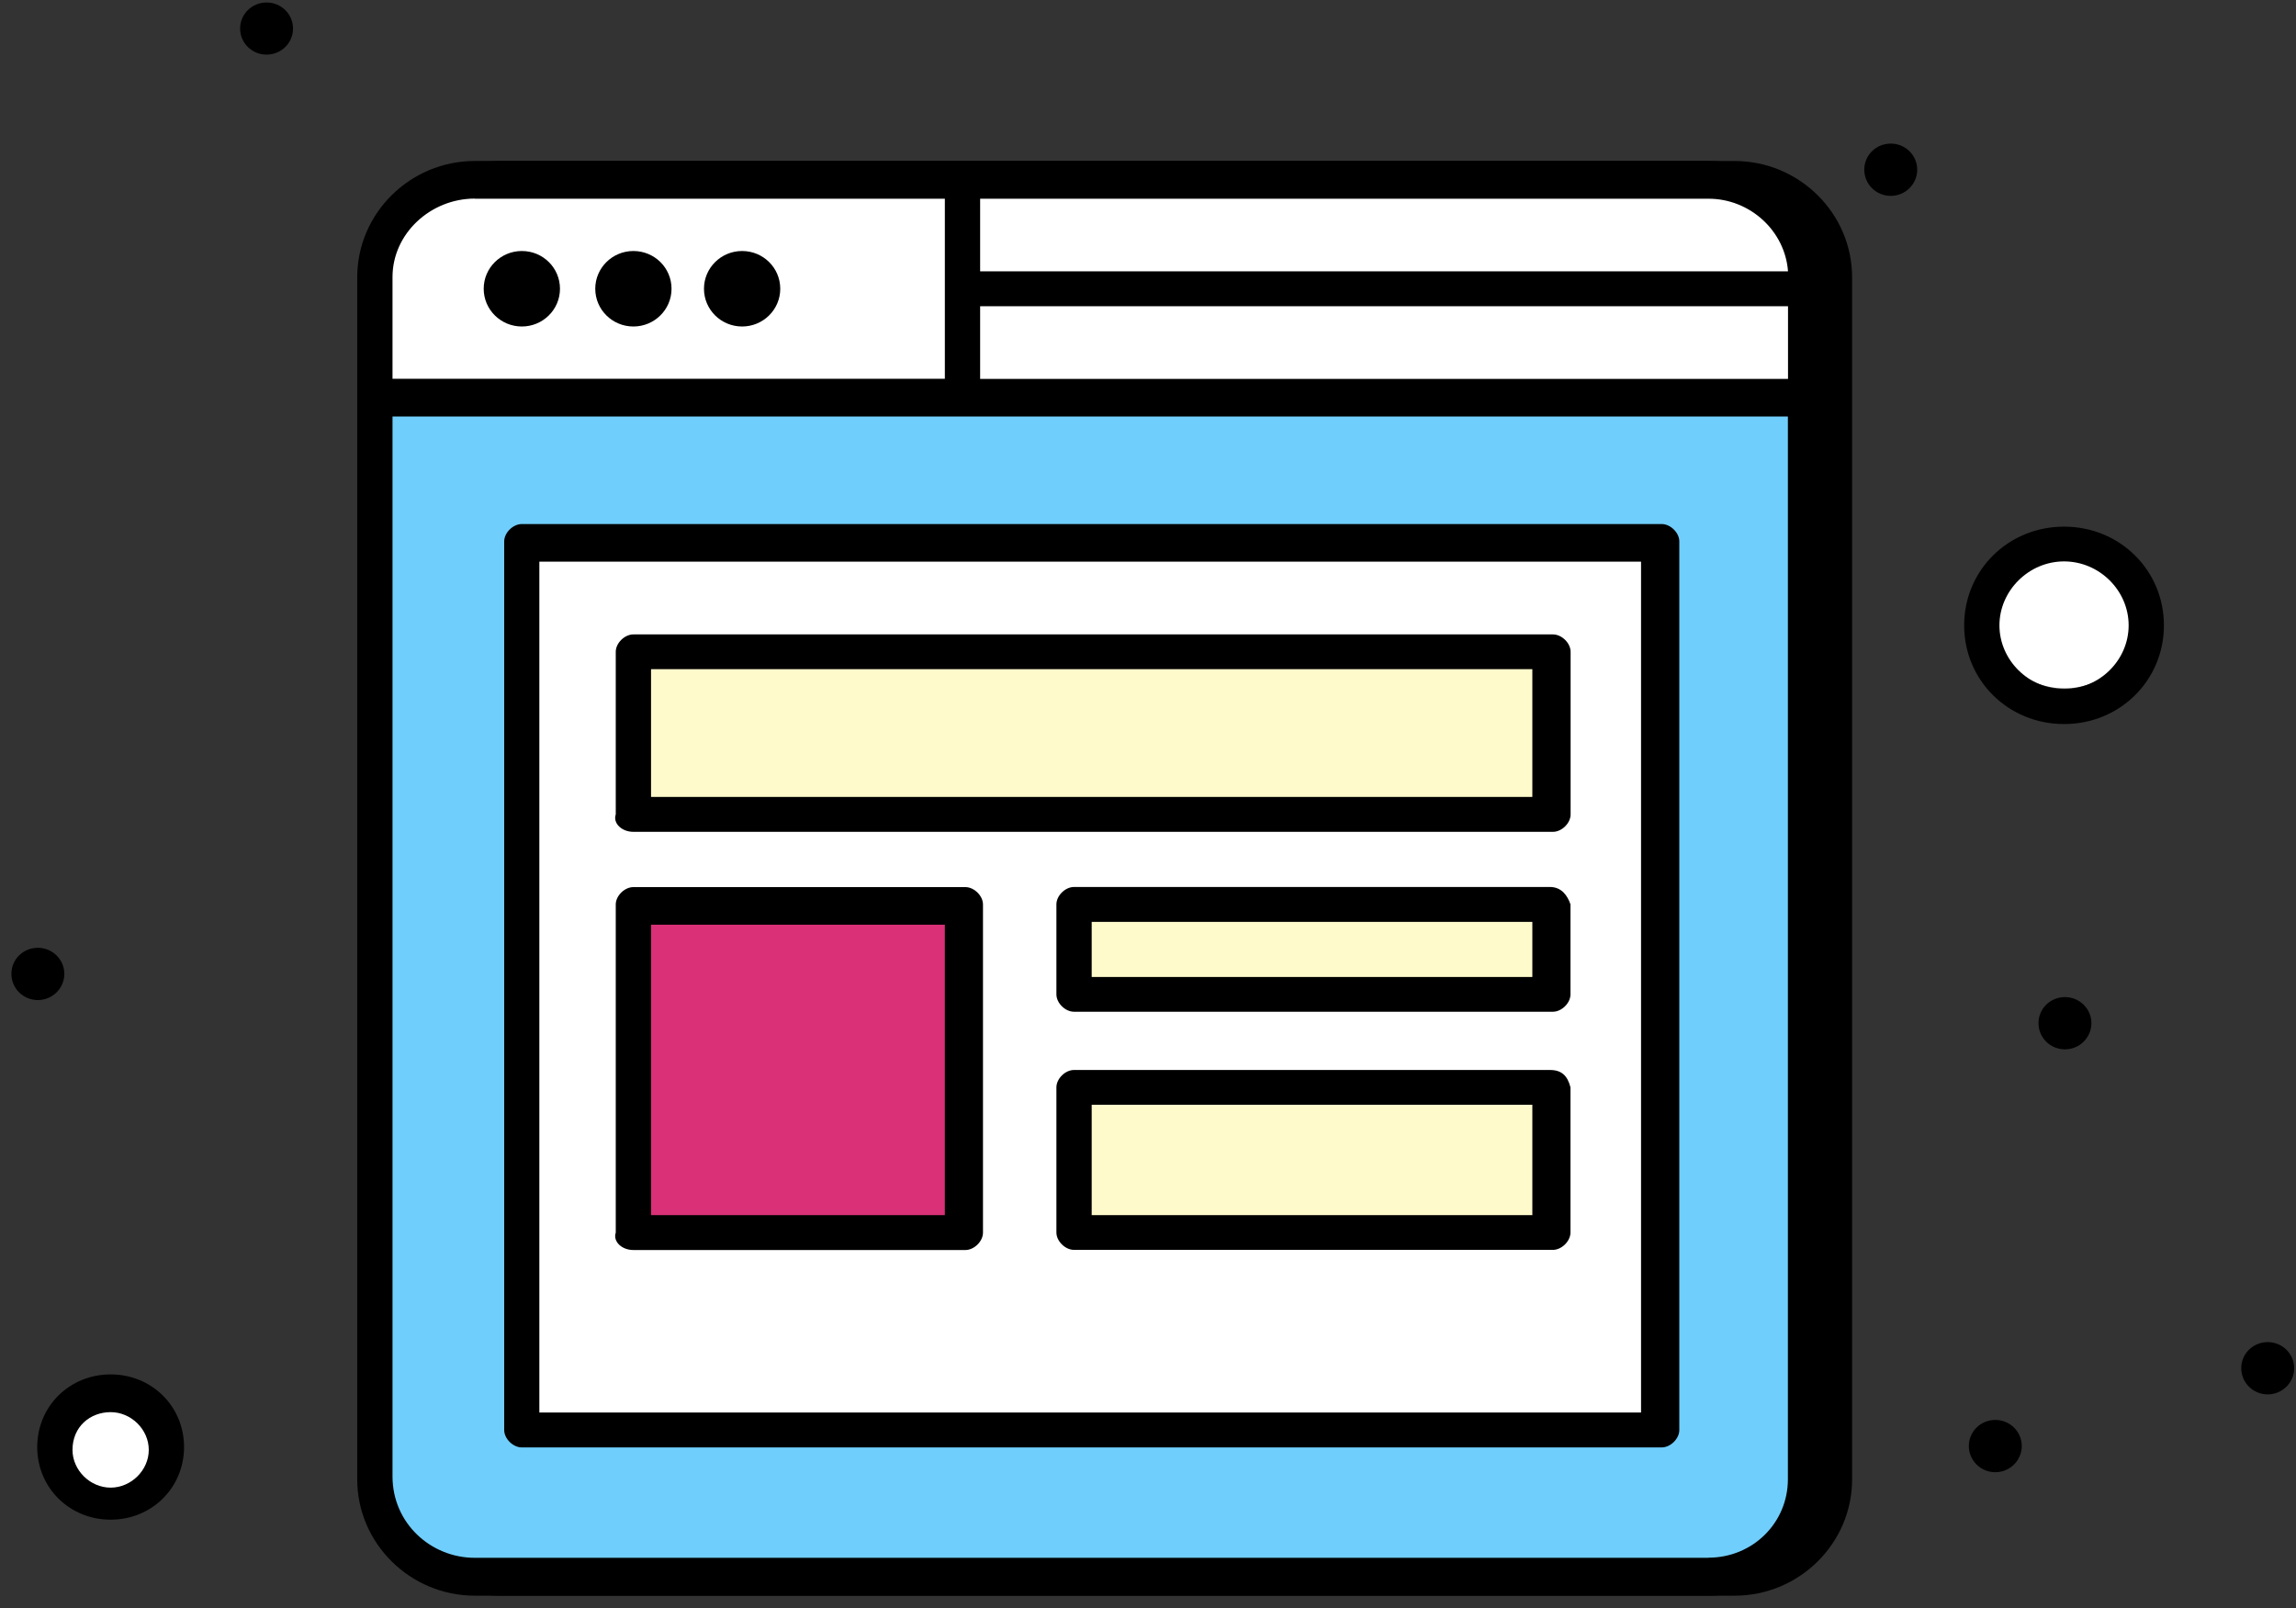 <?xml version="1.0" encoding="UTF-8"?> <svg xmlns="http://www.w3.org/2000/svg" width="177" height="124" viewBox="0 0 177 124" fill="none"><rect x="0" y="0" width="177" height="124" fill="#333333" stroke="none"/><path d="M133.719 12.412H38.599C33.619 12.412 29.539 16.442 29.539 21.372V114.062C29.539 118.982 33.619 123.022 38.599 123.022H133.719C138.699 123.022 142.779 118.992 142.779 114.062V21.372C142.779 16.442 138.699 12.412 133.719 12.412ZM77.559 23.612H139.839V29.212H77.559V23.612ZM139.839 20.922H77.559V15.322H133.719C136.889 15.322 139.609 17.782 139.839 20.922ZM38.599 15.322H74.839V29.202H32.259V21.362C32.259 18.002 35.199 15.312 38.599 15.312V15.322ZM133.719 120.102H38.599C35.199 120.102 32.259 117.422 32.259 113.832V32.112H139.829V114.052C139.829 117.412 137.109 120.092 133.709 120.092L133.719 120.102Z" fill="black"></path><path d="M28.82 30.944H138.777V114.098C138.777 118.516 135.196 122.098 130.777 122.098H36.82C32.402 122.098 28.82 118.516 28.82 114.098V30.944Z" fill="#70CEFC"></path><rect x="40.293" y="41.781" width="87.707" height="67.887" fill="white"></rect><rect x="48.898" y="70.147" width="24.541" height="24.542" fill="#D93077"></rect><rect x="48.256" y="50.857" width="70.906" height="11.708" fill="#FFFACC"></rect><rect x="82.654" y="70.147" width="36.508" height="5.921" fill="#FFFACC"></rect><rect x="82.332" y="84.291" width="36.508" height="9.779" fill="#FFFACC"></rect><path d="M28.82 19.371C28.82 16.61 31.059 14.371 33.82 14.371H133.777C136.539 14.371 138.777 16.61 138.777 19.371V30.944H28.82V19.371Z" fill="white"></path><path d="M57.209 19.352C58.84 19.352 60.15 20.652 60.15 22.262C60.15 23.872 58.83 25.172 57.209 25.172C55.59 25.172 54.27 23.872 54.27 22.262C54.27 20.652 55.59 19.352 57.209 19.352Z" fill="black"></path><path d="M48.829 19.352C50.459 19.352 51.769 20.652 51.769 22.262C51.769 23.872 50.449 25.172 48.829 25.172C47.209 25.172 45.889 23.872 45.889 22.262C45.889 20.652 47.209 19.352 48.829 19.352Z" fill="black"></path><path d="M40.229 19.352C41.859 19.352 43.169 20.652 43.169 22.262C43.169 23.872 41.849 25.172 40.229 25.172C38.609 25.172 37.289 23.872 37.289 22.262C37.289 20.652 38.609 19.352 40.229 19.352Z" fill="black"></path><path d="M8.066 107.045C10.537 107.045 12.566 109.03 12.566 111.479C12.566 113.927 10.559 115.935 8.066 115.935C5.574 115.935 3.566 113.949 3.566 111.479C3.566 109.008 5.574 107.045 8.066 107.045Z" fill="white"></path><path d="M159.15 42.045C162.243 42.045 164.733 44.508 164.733 47.546C164.733 50.584 162.243 53.075 159.15 53.075C156.057 53.075 153.566 50.612 153.566 47.546C153.566 44.481 156.057 42.045 159.15 42.045Z" fill="white"></path><path d="M8.529 117.161C11.699 117.161 14.189 114.701 14.189 111.561C14.189 108.421 11.699 105.961 8.529 105.961C5.359 105.961 2.869 108.421 2.869 111.561C2.869 114.701 5.359 117.161 8.529 117.161ZM8.529 108.871C10.119 108.871 11.469 110.211 11.469 111.781C11.469 113.351 10.109 114.691 8.529 114.691C6.949 114.691 5.589 113.351 5.589 111.781C5.589 109.991 6.949 108.871 8.529 108.871Z" fill="black"></path><path d="M159.118 55.822C163.418 55.822 166.818 52.462 166.818 48.212C166.818 43.962 163.418 40.602 159.118 40.602C154.818 40.602 151.418 43.962 151.418 48.212C151.418 52.462 154.818 55.822 159.118 55.822ZM159.118 43.282C161.838 43.282 164.098 45.522 164.098 48.212C164.098 50.902 161.838 53.132 159.118 53.132C156.398 53.132 154.138 50.892 154.138 48.212C154.138 45.532 156.408 43.282 159.118 43.282Z" fill="black"></path><path d="M2.919 73.071C4.039 73.071 4.959 73.971 4.959 75.081C4.959 76.191 4.049 77.101 2.919 77.101C1.789 77.101 0.879 76.201 0.879 75.081C0.879 73.961 1.789 73.071 2.919 73.071Z" fill="black"></path><path d="M20.55 0.191C21.68 0.191 22.59 1.091 22.59 2.201C22.59 3.311 21.68 4.211 20.55 4.211C19.42 4.211 18.51 3.311 18.51 2.201C18.51 1.091 19.42 0.191 20.55 0.191Z" fill="black"></path><path d="M159.188 76.871C160.308 76.871 161.228 77.771 161.228 78.881C161.228 79.991 160.318 80.901 159.188 80.901C158.058 80.901 157.148 80.001 157.148 78.881C157.148 77.761 158.058 76.871 159.188 76.871Z" fill="black"></path><path d="M174.819 103.472C175.949 103.472 176.859 104.372 176.859 105.482C176.859 106.592 175.949 107.502 174.819 107.502C173.689 107.502 172.779 106.602 172.779 105.482C172.779 104.362 173.689 103.472 174.819 103.472Z" fill="black"></path><path d="M153.819 109.472C154.949 109.472 155.859 110.372 155.859 111.482C155.859 112.592 154.949 113.502 153.819 113.502C152.689 113.502 151.779 112.602 151.779 111.482C151.779 110.362 152.689 109.472 153.819 109.472Z" fill="black"></path><path d="M145.759 11.071C146.889 11.071 147.799 11.971 147.799 13.081C147.799 14.191 146.889 15.101 145.759 15.101C144.629 15.101 143.719 14.201 143.719 13.081C143.719 11.961 144.629 11.071 145.759 11.071Z" fill="black"></path><path d="M131.719 12.411H36.599C31.619 12.411 27.539 16.441 27.539 21.371V114.061C27.539 118.981 31.619 123.021 36.599 123.021H131.719C136.699 123.021 140.779 118.991 140.779 114.061V21.371C140.779 16.441 136.699 12.411 131.719 12.411ZM75.559 23.611H137.839V29.211H75.559V23.611ZM137.839 20.921H75.559V15.321H131.719C134.889 15.321 137.609 17.781 137.839 20.921ZM36.599 15.321H72.839V29.201H30.259V21.361C30.259 18.001 33.199 15.311 36.599 15.311V15.321ZM131.719 120.101H36.599C33.199 120.101 30.259 117.421 30.259 113.831V32.111H137.829V114.051C137.829 117.411 135.109 120.091 131.709 120.091L131.719 120.101Z" fill="black"></path><path d="M128.099 40.401H40.229C39.549 40.401 38.869 41.071 38.869 41.741V110.251C38.869 110.921 39.549 111.591 40.229 111.591H128.099C128.779 111.591 129.459 110.921 129.459 110.251V41.741C129.459 41.071 128.779 40.401 128.099 40.401ZM126.509 108.901H41.579V43.301H126.509V108.901Z" fill="black"></path><path d="M48.829 64.131H119.719C120.399 64.131 121.079 63.461 121.079 62.791V50.251C121.079 49.581 120.399 48.911 119.719 48.911H48.829C48.149 48.911 47.469 49.581 47.469 50.251V62.791C47.239 63.461 47.919 64.131 48.829 64.131ZM50.189 51.591H118.129V61.441H50.189V51.591Z" fill="black"></path><path d="M48.829 96.372H74.419C75.099 96.372 75.779 95.702 75.779 95.032V69.732C75.779 69.062 75.099 68.392 74.419 68.392H48.829C48.149 68.392 47.469 69.062 47.469 69.732V95.032C47.239 95.702 47.919 96.372 48.829 96.372ZM50.189 71.292H72.839V93.682H50.189V71.292Z" fill="black"></path><path d="M119.489 68.382H82.799C82.119 68.382 81.439 69.052 81.439 69.722V76.662C81.439 77.332 82.119 78.002 82.799 78.002H119.709C120.389 78.002 121.069 77.332 121.069 76.662V69.722C120.839 69.052 120.389 68.382 119.479 68.382H119.489ZM118.129 75.322H84.159V71.072H118.129V75.322Z" fill="black"></path><path d="M119.489 82.491H82.799C82.119 82.491 81.439 83.161 81.439 83.831V95.021C81.439 95.691 82.119 96.361 82.799 96.361H119.709C120.389 96.361 121.069 95.691 121.069 95.021V83.831C120.839 82.931 120.389 82.491 119.479 82.491H119.489ZM118.129 93.681H84.159V85.171H118.129V93.681Z" fill="black"></path></svg> 